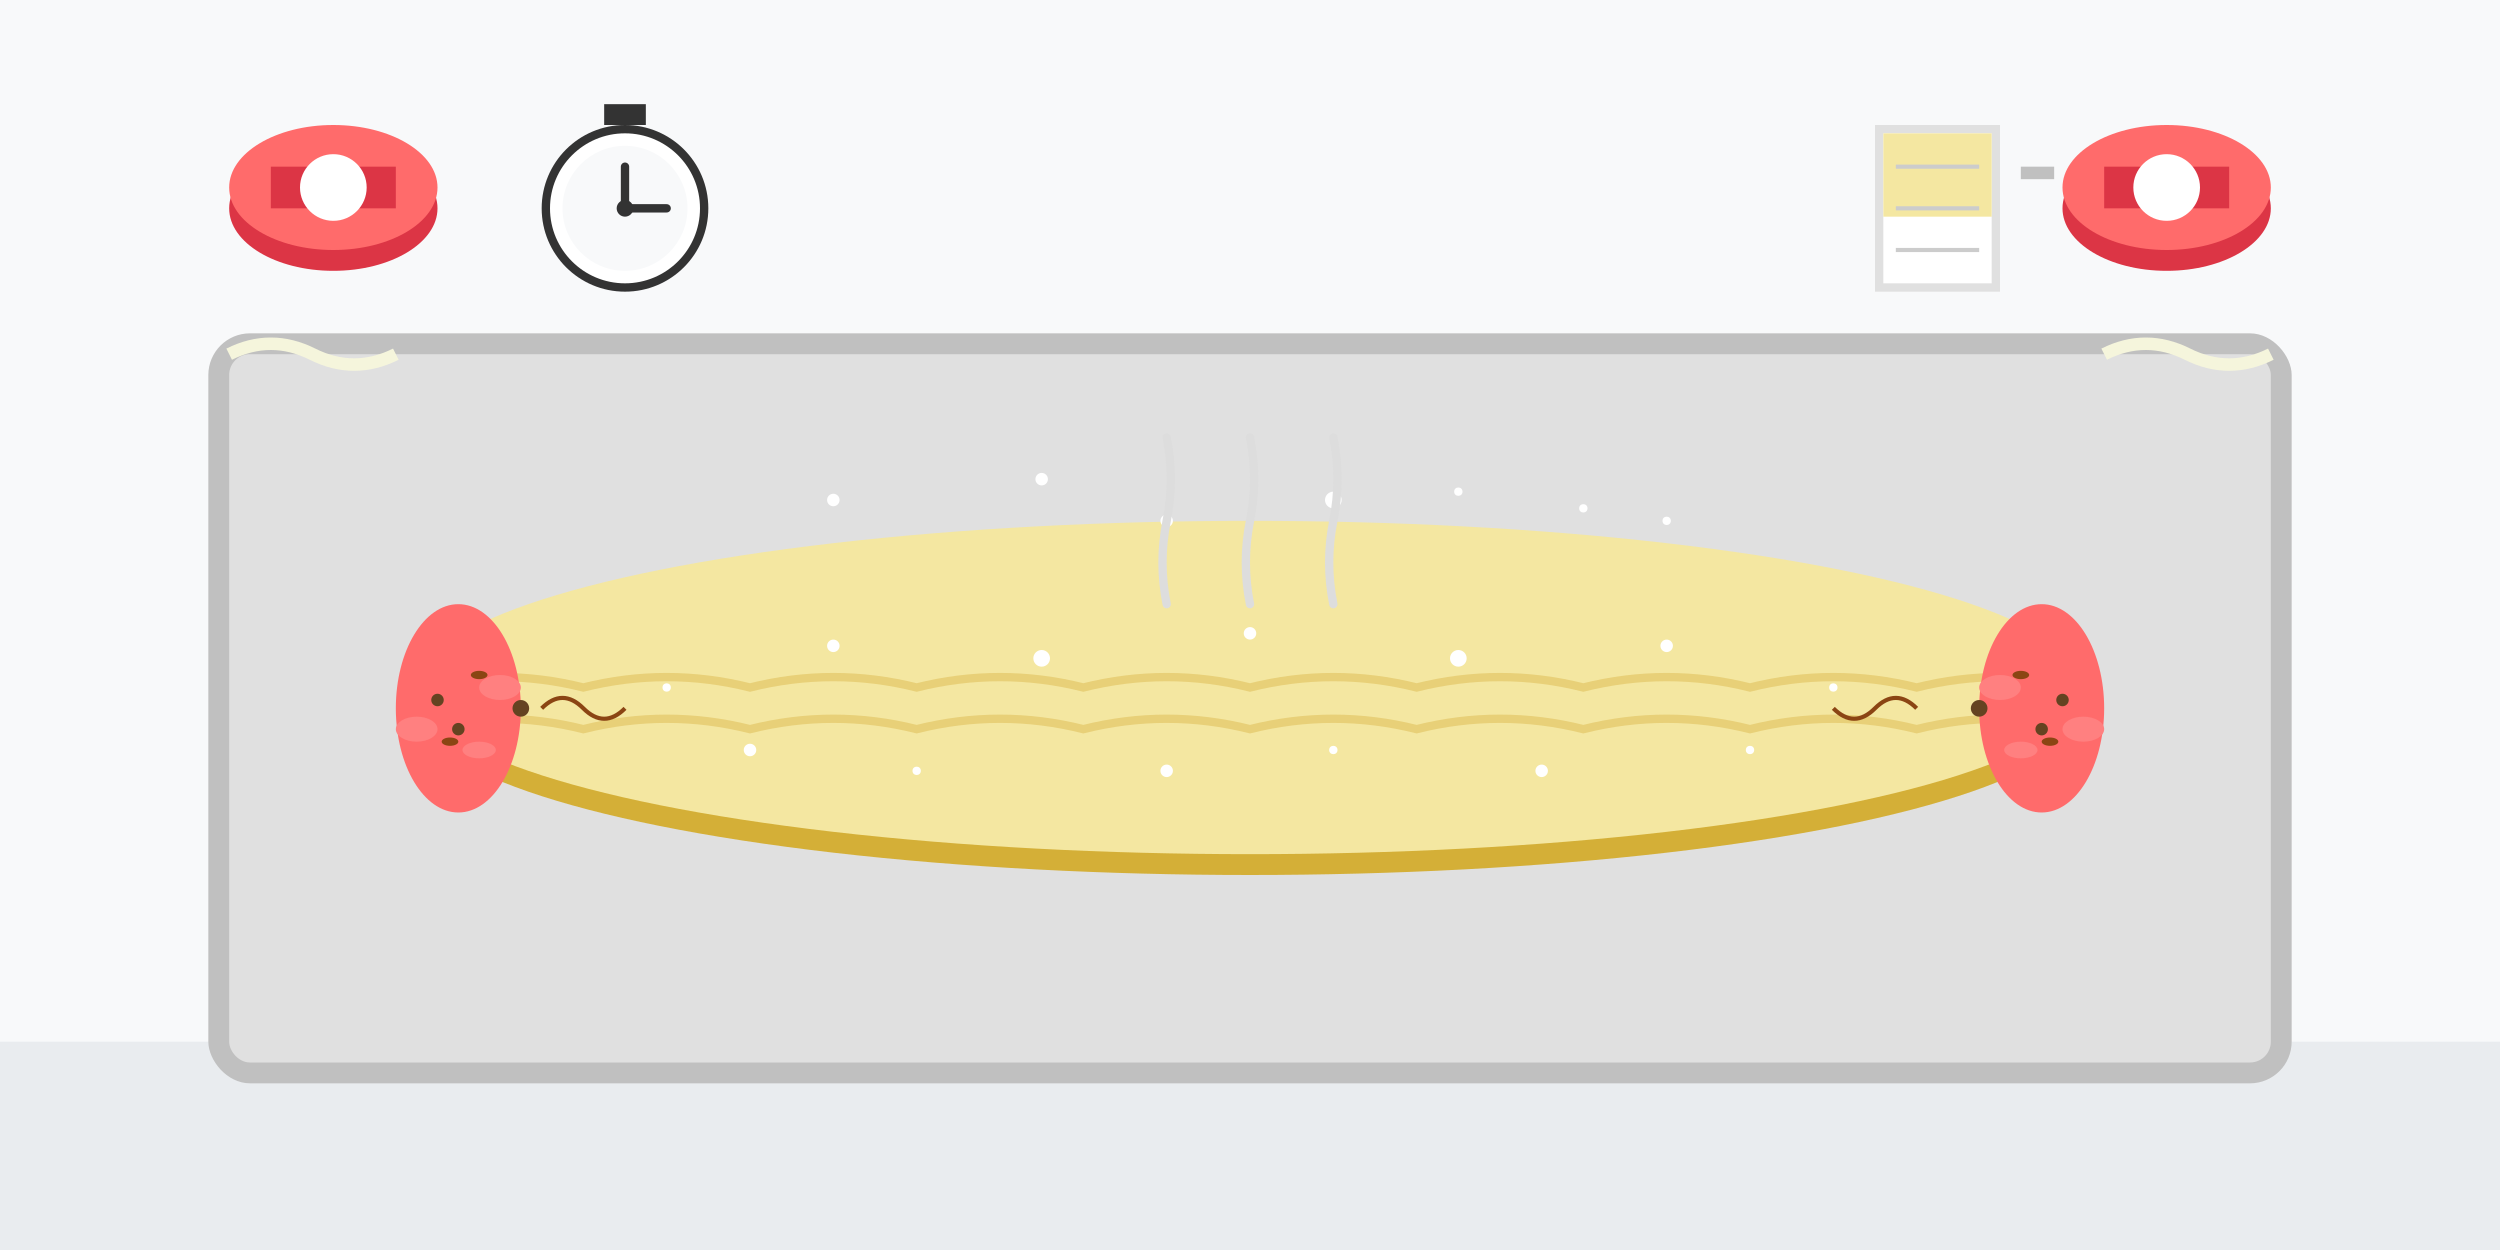<svg width="600" height="300" viewBox="0 0 600 300" fill="none" xmlns="http://www.w3.org/2000/svg">
  <!-- Background -->
  <rect x="0" y="0" width="600" height="300" fill="#f8f9fa"/>
  <rect x="0" y="250" width="600" height="50" fill="#e9ecef"/>
  
  <!-- Baking sheet -->
  <rect x="50" y="80" width="500" height="180" rx="10" fill="#c0c0c0"/>
  <rect x="55" y="85" width="490" height="170" rx="5" fill="#e0e0e0"/>
  
  <!-- Apfelstrudel -->
  <ellipse cx="300" cy="170" rx="200" ry="40" fill="#d4af37"/>
  <ellipse cx="300" cy="165" rx="200" ry="40" fill="#f4e7a1"/>
  
  <!-- Phyllo pastry texture -->
  <path d="M100 165 Q120 160 140 165 Q160 160 180 165 Q200 160 220 165 Q240 160 260 165 Q280 160 300 165 Q320 160 340 165 Q360 160 380 165 Q400 160 420 165 Q440 160 460 165 Q480 160 500 165" stroke="#e8d078" stroke-width="2" fill="none"/>
  <path d="M100 175 Q120 170 140 175 Q160 170 180 175 Q200 170 220 175 Q240 170 260 175 Q280 170 300 175 Q320 170 340 175 Q360 170 380 175 Q400 170 420 175 Q440 170 460 175 Q480 170 500 175" stroke="#e8d078" stroke-width="2" fill="none"/>
  
  <!-- Apple filling visible at ends -->
  <ellipse cx="110" cy="170" rx="15" ry="25" fill="#ff6b6b"/>
  <ellipse cx="490" cy="170" rx="15" ry="25" fill="#ff6b6b"/>
  
  <!-- Apple pieces -->
  <ellipse cx="120" cy="165" rx="5" ry="3" fill="#ff8080"/>
  <ellipse cx="100" cy="175" rx="5" ry="3" fill="#ff8080"/>
  <ellipse cx="480" cy="165" rx="5" ry="3" fill="#ff8080"/>
  <ellipse cx="500" cy="175" rx="5" ry="3" fill="#ff8080"/>
  <ellipse cx="115" cy="180" rx="4" ry="2" fill="#ff8080"/>
  <ellipse cx="485" cy="180" rx="4" ry="2" fill="#ff8080"/>
  
  <!-- Raisins -->
  <circle cx="125" cy="170" r="2" fill="#654321"/>
  <circle cx="475" cy="170" r="2" fill="#654321"/>
  <circle cx="105" cy="168" r="1.5" fill="#654321"/>
  <circle cx="495" cy="168" r="1.5" fill="#654321"/>
  <circle cx="110" cy="175" r="1.5" fill="#654321"/>
  <circle cx="490" cy="175" r="1.5" fill="#654321"/>
  
  <!-- Nuts -->
  <ellipse cx="115" cy="162" rx="2" ry="1" fill="#8B4513"/>
  <ellipse cx="485" cy="162" rx="2" ry="1" fill="#8B4513"/>
  <ellipse cx="108" cy="178" rx="2" ry="1" fill="#8B4513"/>
  <ellipse cx="492" cy="178" rx="2" ry="1" fill="#8B4513"/>
  
  <!-- Cinnamon swirls -->
  <path d="M130 170 Q135 165 140 170 Q145 175 150 170" stroke="#8B4513" stroke-width="1" fill="none"/>
  <path d="M460 170 Q455 165 450 170 Q445 175 440 170" stroke="#8B4513" stroke-width="1" fill="none"/>
  
  <!-- Powdered sugar -->
  <circle cx="200" cy="155" r="1.5" fill="#fff"/>
  <circle cx="250" cy="158" r="2" fill="#fff"/>
  <circle cx="300" cy="152" r="1.5" fill="#fff"/>
  <circle cx="350" cy="158" r="2" fill="#fff"/>
  <circle cx="400" cy="155" r="1.5" fill="#fff"/>
  <circle cx="180" cy="180" r="1.5" fill="#fff"/>
  <circle cx="220" cy="185" r="1" fill="#fff"/>
  <circle cx="280" cy="185" r="1.5" fill="#fff"/>
  <circle cx="320" cy="180" r="1" fill="#fff"/>
  <circle cx="370" cy="185" r="1.5" fill="#fff"/>
  <circle cx="420" cy="180" r="1" fill="#fff"/>
  <circle cx="160" cy="165" r="1" fill="#fff"/>
  <circle cx="440" cy="165" r="1" fill="#fff"/>
  
  <!-- Parchment paper edges -->
  <path d="M55 85 Q65 80 75 85 Q85 90 95 85" stroke="#f5f5dc" stroke-width="3" fill="none"/>
  <path d="M505 85 Q515 80 525 85 Q535 90 545 85" stroke="#f5f5dc" stroke-width="3" fill="none"/>
  
  <!-- Oven mitts -->
  <ellipse cx="80" cy="50" rx="25" ry="15" fill="#dc3545"/>
  <ellipse cx="80" cy="45" rx="25" ry="15" fill="#ff6b6b"/>
  <rect x="65" y="40" width="30" height="10" fill="#dc3545"/>
  <circle cx="80" cy="45" r="8" fill="#fff"/>
  
  <ellipse cx="520" cy="50" rx="25" ry="15" fill="#dc3545"/>
  <ellipse cx="520" cy="45" rx="25" ry="15" fill="#ff6b6b"/>
  <rect x="505" y="40" width="30" height="10" fill="#dc3545"/>
  <circle cx="520" cy="45" r="8" fill="#fff"/>
  
  <!-- Kitchen timer -->
  <circle cx="150" cy="50" r="20" fill="#333"/>
  <circle cx="150" cy="50" r="18" fill="#fff"/>
  <circle cx="150" cy="50" r="15" fill="#f8f9fa"/>
  <path d="M150 40 L150 50 L160 50" stroke="#333" stroke-width="2" stroke-linecap="round"/>
  <circle cx="150" cy="50" r="2" fill="#333"/>
  <rect x="145" y="25" width="10" height="5" fill="#333"/>
  
  <!-- Measuring cup -->
  <rect x="450" y="30" width="30" height="40" fill="#e0e0e0"/>
  <rect x="452" y="32" width="26" height="36" fill="#fff"/>
  <rect x="452" y="32" width="26" height="20" fill="#f4e7a1"/>
  <rect x="485" y="40" width="8" height="3" fill="#c0c0c0"/>
  <path d="M455 40 L475 40" stroke="#ccc" stroke-width="1"/>
  <path d="M455 50 L475 50" stroke="#ccc" stroke-width="1"/>
  <path d="M455 60 L475 60" stroke="#ccc" stroke-width="1"/>
  
  <!-- Flour dust -->
  <circle cx="320" cy="120" r="2" fill="#fff"/>
  <circle cx="280" cy="125" r="1.5" fill="#fff"/>
  <circle cx="350" cy="118" r="1" fill="#fff"/>
  <circle cx="250" cy="115" r="1.5" fill="#fff"/>
  <circle cx="380" cy="122" r="1" fill="#fff"/>
  <circle cx="200" cy="120" r="1.5" fill="#fff"/>
  <circle cx="400" cy="125" r="1" fill="#fff"/>
  
  <!-- Steam -->
  <path d="M280 145 Q278 135 280 125 Q282 115 280 105" stroke="#ddd" stroke-width="2" stroke-linecap="round" fill="none"/>
  <path d="M300 145 Q298 135 300 125 Q302 115 300 105" stroke="#ddd" stroke-width="2" stroke-linecap="round" fill="none"/>
  <path d="M320 145 Q318 135 320 125 Q322 115 320 105" stroke="#ddd" stroke-width="2" stroke-linecap="round" fill="none"/>
</svg>
